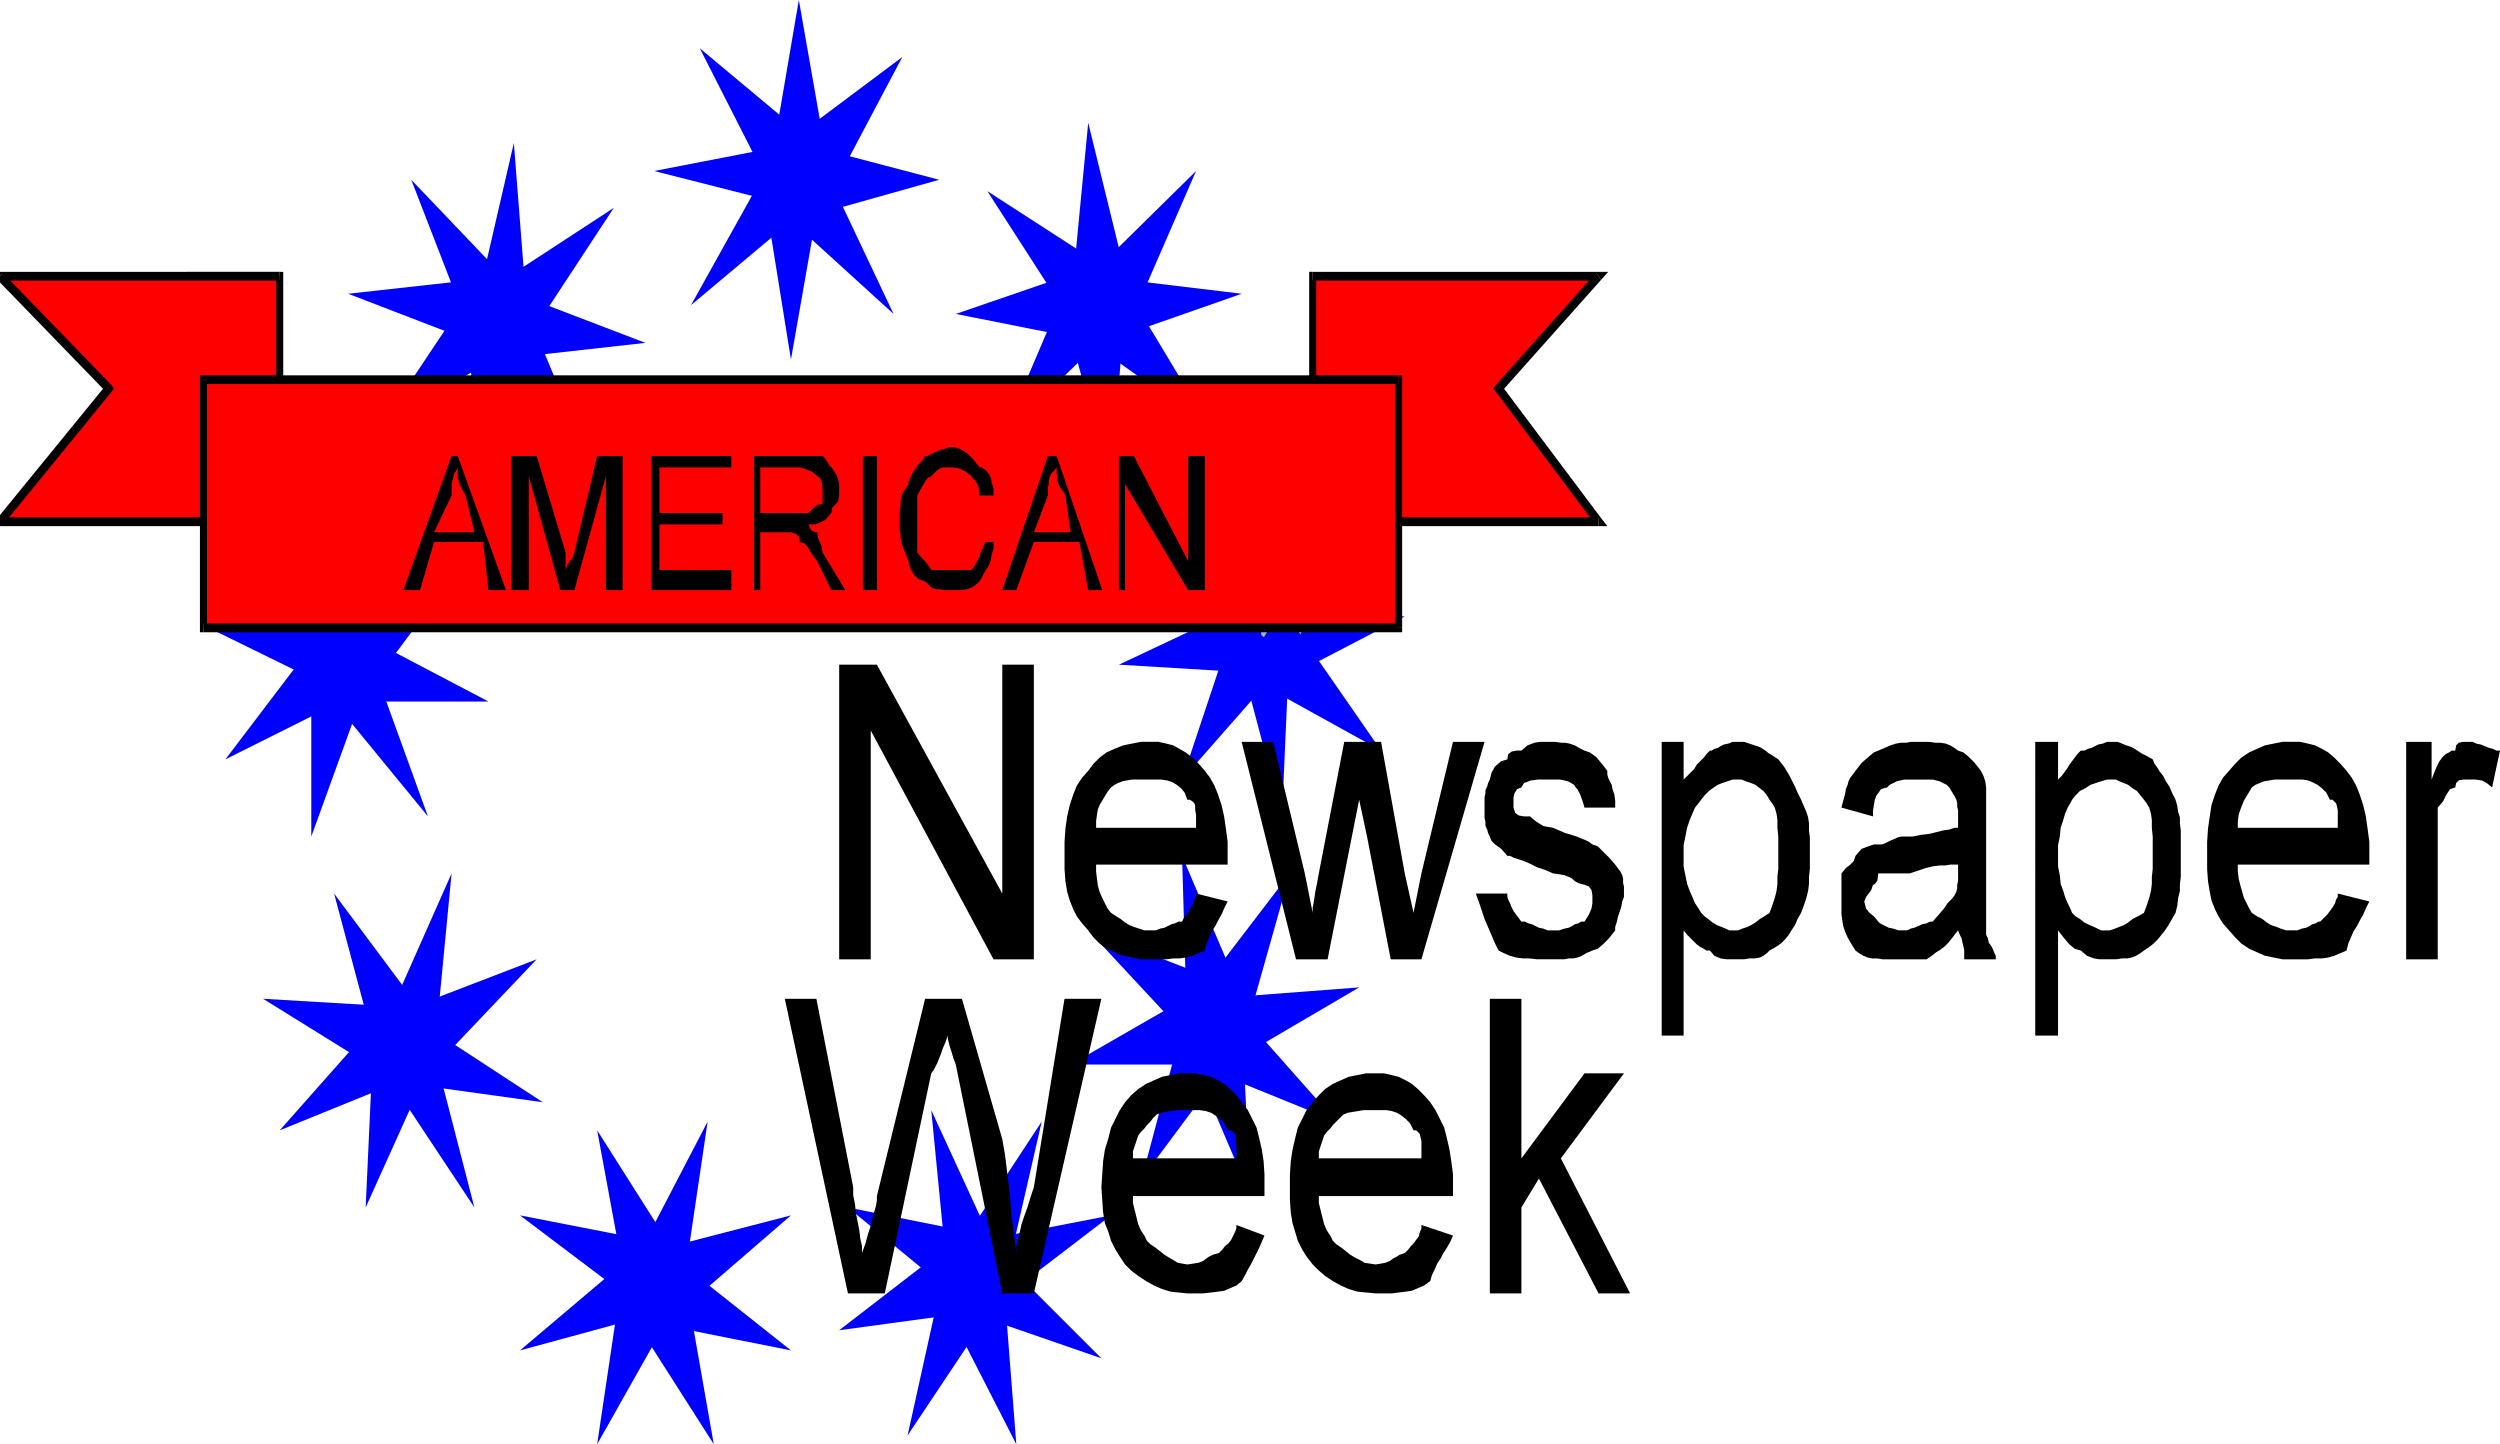 <svg xmlns="http://www.w3.org/2000/svg" fill-rule="evenodd" height="1.647in" preserveAspectRatio="none" stroke-linecap="round" viewBox="0 0 2851 1647" width="2.851in"><style>.brush2{fill:#00f}.pen1{stroke:none}.brush3{fill:#b2b2b2}.brush4{fill:red}.brush5{fill:#000}</style><path class="pen1 brush2" d="m911 0-35 205h71L911 0z"/><path class="pen1 brush2" d="m798 55 88 173 52-56L798 55z"/><path class="pen1 brush2" d="m746 195 165 42v-74l-165 32z"/><path class="pen1 brush2" d="m788 348 143-120-45-56-98 176z"/><path class="pen1 brush2" d="m902 410 36-205h-69l33 205z"/><path class="pen1 brush2" d="m1019 358-88-186-45 65 133 121z"/><path class="pen1 brush2" d="m1071 205-160-42v87l160-45z"/><path class="pen1 brush2" d="M1029 65 886 172l52 65 91-172zM469 205l72 186 52-56-124-130z"/><path class="pen1 brush2" d="m397 335 169 65 11-85-180 20z"/><path class="pen1 brush2" d="m433 488 160-97-52-65-108 162z"/><path class="pen1 brush2" d="m550 563 52-195-71-10 19 205z"/><path class="pen1 brush2" d="m674 531-81-196-52 56 133 140z"/><path class="pen1 brush2" d="m736 391-170-65v84l170-19z"/><path class="pen1 brush2" d="m700 237-150 98 43 65 107-163z"/><path class="pen1 brush2" d="m586 163-45 195 61 10-16-205zM238 716l153 75 6-75H238z"/><path class="pen1 brush2" d="m257 866 150-75-36-75-114 150z"/><path class="pen1 brush2" d="m355 954 71-196-71-9v205z"/><path class="pen1 brush2" d="m488 931-71-196-52 46 123 150z"/><path class="pen1 brush2" d="m557 800-160-84-6 84h166z"/><path class="pen1 brush2" d="m531 638-160 88 46 65 114-153z"/><path class="pen1 brush2" d="m426 553-61 196 61 19V553z"/><path class="pen1 brush2" d="m300 586 65 195 61-55-126-140zm19 703 160-65-36-75-124 140z"/><path class="pen1 brush2" d="m417 1377 78-173-69-23-9 196z"/><path class="pen1 brush2" d="m541 1377-53-205-55 42 108 163z"/><path class="pen1 brush2" d="m619 1257-150-98-16 75 166 23z"/><path class="pen1 brush2" d="m612 1094-169 65 36 75 133-140z"/><path class="pen1 brush2" d="m515 996-82 185 62 23 20-208z"/><path class="pen1 brush2" d="m381 1019 52 195 62-42-114-153z"/><path class="pen1 brush2" d="m300 1139 153 95 16-85-169-10zm381 508 97-172-68-23-29 195z"/><path class="pen1 brush2" d="m814 1647-36-205-68 42 104 163z"/><path class="pen1 brush2" d="m902 1540-140-111-26 78 166 33z"/><path class="pen1 brush2" d="m902 1386-166 43 26 78 140-121z"/><path class="pen1 brush2" d="m807 1279-90 173 61 23 29-196z"/><path class="pen1 brush2" d="m681 1289 36 195 61-42-97-153z"/><path class="pen1 brush2" d="m593 1386 143 108 26-75-169-33z"/><path class="pen1 brush2" d="m593 1540 169-46-26-75-143 121zm566 107-16-205-72 33 88 172z"/><path class="pen1 brush2" d="m1256 1549-130-130-29 75 159 55z"/><path class="pen1 brush2" d="m1267 1386-170 33 29 75 141-108z"/><path class="pen1 brush2" d="m1188 1279-107 163 62 33 45-196z"/><path class="pen1 brush2" d="m1062 1266 19 195 62-19-81-176z"/><path class="pen1 brush2" d="m967 1377 130 107 29-75-159-32z"/><path class="pen1 brush2" d="m957 1517 169-23-29-85-140 108z"/><path class="pen1 brush2" d="m1035 1637 108-162-62-46-46 208zm489-358-124-140-36 75 160 65z"/><path class="pen1 brush2" d="m1550 1126-170 13 20 75 150-88z"/><path class="pen1 brush2" d="m1471 996-117 153 62 42 55-195z"/><path class="pen1 brush2" d="m1348 976 6 205 72-22-78-183z"/><path class="pen1 brush2" d="m1241 1061 133 143 36-78-169-65z"/><path class="pen1 brush2" d="M1221 1214h169l-16-88-153 88z"/><path class="pen1 brush2" d="m1302 1344 114-153-62-42-52 195z"/><path class="pen1 brush2" d="m1426 1364-10-205-68 22 78 183zm176-661-167-10 17 88 150-78z"/><path class="pen1 brush3" d="m1540 563-124 140 55 55 69-195z"/><path class="pen1 brush3" d="m1416 531-6 204 68-9-62-195z"/><path class="pen1 brush3" d="m1312 605 114 153 36-65-150-88z"/><path class="pen1 brush2" d="m1276 758 166 10-7-85-159 75z"/><path class="pen1 brush2" d="m1348 889 123-140-61-46-62 186z"/><path class="pen1 brush2" d="m1462 931 9-205-61 9 52 196z"/><path class="pen1 brush2" d="m1575 856-113-163-46 75 159 88zm-211-661-133 131 52 55 81-186z"/><path class="pen1 brush2" d="m1241 140-20 208h71l-51-208z"/><path class="pen1 brush2" d="m1126 218 105 163 45-66-150-97z"/><path class="pen1 brush2" d="m1090 358 166 33-6-88-160 55z"/><path class="pen1 brush2" d="m1143 498 133-130-55-53-78 183z"/><path class="pen1 brush2" d="m1267 553 16-205-69 10 53 195z"/><path class="pen1 brush2" d="m1380 488-104-173-45 66 149 107z"/><path class="pen1 brush2" d="m1416 335-166-20 6 76 160-56z"/><path class="pen1 brush4" d="M1823 595h-326V315h326l-114 128 114 152z"/><path class="pen1 brush5" fill-rule="nonzero" d="m1493 595 4 5h326v-10h-326l4 5h-8v5h4z"/><path class="pen1 brush5" fill-rule="nonzero" d="m1497 310-4 5v280h8V315l-4 5v-10h-4v5z"/><path class="pen1 brush5" fill-rule="nonzero" d="m1826 319-3-9h-326v10h326l-3-9 6 8 8-9h-11z"/><path class="pen1 brush5" fill-rule="nonzero" d="M1712 439v8l114-128-6-8-114 128v8-8l-3 4 3 4z"/><path class="pen1 brush5" fill-rule="nonzero" d="m1823 600 3-9-114-152-6 8 114 152 3-9v10h10l-7-9z"/><path class="pen1 brush4" d="M0 595h319V315H0l124 128L0 595z"/><path class="pen1 brush5" fill-rule="nonzero" d="m315 595 4-5H0v10h319l4-5-4 5h4v-5z"/><path class="pen1 brush5" fill-rule="nonzero" d="m319 320-4-5v280h8V315l-4-5 4 5v-5h-4z"/><path class="pen1 brush5" fill-rule="nonzero" d="m3 311-3 9h319v-10H0l-3 9 3-9h-12l9 9z"/><path class="pen1 brush5" fill-rule="nonzero" d="M127 447v-8L3 311l-6 8 124 128v-8l6 8 3-4-3-4z"/><path class="pen1 brush5" fill-rule="nonzero" d="m0 590 3 9 124-152-6-8L-3 591l3 9-3-9-7 9H0z"/><path class="pen1 brush4" d="M1595 716V433H232v283h1363z"/><path class="pen1 brush5" fill-rule="nonzero" d="m1595 438-4-5v283h8V433l-4-5 4 5v-5h-4z"/><path class="pen1 brush5" fill-rule="nonzero" d="m236 433-4 5h1363v-10H232l-4 5 4-5h-4v5z"/><path class="pen1 brush5" fill-rule="nonzero" d="m232 711 4 5V433h-8v283l4 5-4-5v5h4z"/><path class="pen1 brush5" fill-rule="nonzero" d="m1591 716 4-5H232v10h1363l4-5-4 5h4v-5z"/><path class="pen1 brush5" d="m460 673 55-153h7l55 153h-20l-6-55h-56l-16 55h-19zm35-66h46l-10-42-3-5-2-4-2-4-1-4-1-4v-11l-2 4-2 3-1 4-1 4-1 4v13l-20 42zm88 66V520h29l33 110v20l2-6 3-4 3-4 2-6 26-110h29v153h-19V543l-36 130h-16l-36-130v130h-20zm160 0V520h91v13h-82v52h72v13h-72v52h82v23h-91zm117 0V520h78l2 2 3 4 3 5 2 2 3 4 2 3 2 4 1 4 1 4v13l-1 6-3 4-4 4-1 6-7 8-6 3-6 2h-7l2 5 3 3 3 1h2l1 7 2 4 2 5 1 7 26 43h-16l-16-33-6-8-4-7-4-5-6-2v-2l-1-4-3-3-6-2h-35v66h-7zm7-88h55l6-6 4-3 2-1h4v-19l-1-7-2-4-3-2-2-2-4-3-7-3-7-2h-45v52zm117 88V520h16v153h-16zm140-55h9v8l-2 6-1 6-2 6-3 5-3 5-2 4-3 5-7 6-7 3-8 1h-18l-5-1h-4l-4-1-3-2-3-3-3-3-7-2-6-6-4-7-2-8-3-8-3-7-2-6-1-5v-5l-1-4v-22l1-6v-6l1-5 2-5 3-4 3-5v-3l2-4 2-4 2-4 3-4 3-4 4-4 3-5h3l3-2 3-1 4-2 4-2 5-1 5-2h6l7 2 8 5 7 7 7 9h3l2 2 3 2 3 4 2 4 1 6 2 6v8h-16l-1-9-3-7-4-4-1-2-8-6-7-3-6-1h-11l-4 1-4 3-6 6-4 2-3 4-4 7-5 9v65l5 6 4 4 3 4 4 6h46l3-4 2-4 2-3 2-4 1-4 2-4 2-5 2-4zm19 55 52-153h10l52 153h-16l-10-55h-52l-20 55h-16zm36-66h42l-6-42-3-5-3-4-2-4-1-4v-4l-1-4v-7l-3 4-3 3-2 4-1 4v4l-1 4v9l-16 42zm97 66V520h17l62 120V520h19v153h-19l-72-121v121h-7zm-319 421V758h43l143 261V758h36v336h-46L993 833v261h-36zm407-75 36 9-4 8-3 7-4 7-3 6-4 6-3 7-3 7-2 8-7 3-7 3-8 2-7 1h-7l-8 1h-29l-10-2-10-2-10-4-9-4-8-6-7-7-6-8-7-8-6-8-4-8-4-10-3-10-2-12-1-14v-31l1-15 2-14 3-13 4-12 4-10 6-9 7-8 6-8 7-7 8-6 9-4 10-4 10-2 10-2h20l9 2 8 2 7 4 7 4 8 6 7 7 7 8 6 8 5 9 4 10 4 12 3 13 2 14 2 15v26h-150v8l1 8 1 8 2 7 3 7 3 6 3 6 4 5 6 4 5 3 5 4 5 3 5 2 6 2 6 2h13l5-2 5-1 4-2 4-2 4-1 4-2h4l2-4 3-4 3-4 2-4 3-5 1-4 2-3v-4zm-114-75h114v-15l-1-5v-5l-1-3-2-2-3-2h-3l-3-8-4-5-5-4-5-3-6-2-7-1h-33l-6 1-5 1-5 2-4 2-4 3-4 5-3 5-3 5-3 5-2 5-1 6-1 7v8zm228 150-62-248h36l36 150 9 45v-6l1-5 1-6 1-7 2-10 2-11 29-150h42l27 150 10 45 9-45 36-150h36l-72 248h-35l-27-140-9-42-36 182h-36zm205-75h36v4l1 3 2 4 2 5 2 4 3 4 3 4 3 4h4l4 2 4 1 4 2 4 2 5 1 5 2h13l6-2 5-1 4-2 3-2 4-1 3-2h4l5-8 3-7 1-6v-9l-1-6-3-4-5-2-4-1-3-1-4-2-3-3-4-2-5-2-6-1-7-1-9-4-9-3-8-4-7-3-6-2-6-2-4-2h-3l-7-8-7-5-4-4-2-5-2-4-1-4-2-4v-5l-1-4v-24l1-4v-4l2-4 1-4 2-4 2-8 4-7 7-6 7-2 1-6 4-3 5-1h6l7-6 8-3 6-1h18l6 1h5l5 1 6 2 5 3 6 3 6 2 7 5 6 7 7 9v4l1 4 2 4 2 4 1 5 2 6 1 7v8h-35l-2-7-3-8-3-6-2-2-2-3-3-2-4-2-4-1-5-1h-25l-8 1-8 3-3 5-5 2-3 5-1 5v11l2 6 4 3 6 1h7l2 2 5 4 8 5 11 2 7 3 7 3 7 2 6 2 5 2 5 2 4 2 4 3 6 2 6 6 7 7 7 8 3 4 3 4 2 4 1 4v5l1 4v12l-2 5-1 6-2 6-2 6-1 5-2 6v4l-7 9-7 7-6 5-6 2-7 3-5 3-5 2-5 1h-5l-5 1h-31l-9-1h-7l-8-1-7-2-7-3-6-3-4-8-3-7-3-7-3-7-3-7-3-9-3-9-4-11zm212 162V846h25v43l4-4 4-4 4-4 3-5 4-4 4-4 3-4 4-4h2l3-2 4-1 3-2 4-2 5-1 5-2h13l6 2 6 2 6 2 5 3 5 4 5 3 6 4 4 5 3 4 3 5 3 5 3 6 3 6 3 7 4 8 3 7 3 7 2 6 1 7v8l1 8v36l-1 9v8l-1 8-2 8-3 9-3 8-4 7-3 7-4 6-3 5-4 5-5 5-6 4-7 4-3 3-4 3-4 2-6 1h-6l-6 1h-20l-7-1-7-3-5-6h-4l-3-2-4-2-4-3-3-3-4-4-4-4-4-5v120h-25zm25-205v12l2 10 2 10 3 8 3 7 3 7 4 6 3 5 4 4 4 3 5 4 5 3 5 2 5 2 4 2h10l5-2 6-2 4-2 5-3 5-4 5-3 6-4 3-8 3-9 2-8 1-8v-8l1-9v-37l-1-10v-9l-1-7-2-7-3-5-3-4-3-5-4-5-4-3-5-4-5-2-6-2-5-2h-10l-6 2-6 2-5 2-6 4-4 3-5 5-4 5-3 4-4 5-3 7-3 7-3 9-2 10-2 10v12zm313 85-4 5-3 4-4 5-4 4-5 4-5 3-5 4-6 4h-50l-6-1h-6l-5-1-5-2-5-3-4-3-5-8-4-7-3-7-2-6-1-6-1-7v-47l5-6 5-4 4-4 2-6 7-8 8-3 6-2h9l3-1 4-2 4-2 3-1 4-2 4-1h13l10-2 9-1 8-2 8-2 7-1 6-2h4v-20l-1-4v-4l-1-4-2-4-3-5-3-5-3-3-4-2-4-2-4-1-4-1h-32l-5 1-4 1-4 2-4 2-3 3-4 1-3 1-2 3-3 4-2 5-1 6-1 6v7l-36-10 2-8 2-7 1-6 2-5 1-4 2-4 3-4 3-4 7-9 8-7 6-5 5-2 7-3 7-3 6-2 6-1h6l5-1h21l7 1h6l6 1 5 2 5 3 4 3 6 2 6 5 7 7 7 9 1 2 2 4 2 6 1 7v168l2 4 1 5 3 4 2 4 1 3 2 4v4h-36v-11l-1-4-1-4-1-5-2-4-2-5zm0-75h-9l-6 1h-6l-8 1-8 2-9 3-9 3h-36l-1 8-2 3-2 2h-1l-2 6-3 4-3 4-2 5 2 8 4 5 5 4 5 6 2 2 2 1 4 2 4 2 5 1 6 2h10l4-2 4-1 5-2 4-2 5-1 4-2h3l7-8 6-7 4-6 2-2 3-3 3-4 2-4 1-4v-4l1-4v-19zm88 195V846h26v43l4-4 3-4 3-4 3-5 3-4 3-4 3-4 4-4h4l4-2 4-1 4-2 4-2 5-1 5-2h12l5 2 5 2 6 2 5 3 6 4 6 3 7 4 2 5 3 4 3 5 4 5 3 6 4 6 3 7 4 8 2 7 1 7 2 6v7l1 8v53l-1 8v8l-2 8-1 9-2 8-4 7-4 7-4 6-4 5-4 5-5 5-5 4-6 4-4 3-5 3-5 2-5 1h-6l-7 1h-19l-6-1-8-3-7-6-7-2-6-5-6-7-7-9v120h-26zm26-205v12l2 10 1 10 3 8 2 7 3 7 3 6 2 5 4 4 5 3 5 4 6 3 5 2 4 2 4 2h10l6-2 5-2 5-2 5-3 5-4 6-3 7-4 3-8 3-9 2-8 1-8v-8l1-9v-37l-1-10v-9l-1-7-2-7-3-5-3-4-4-5-4-5-5-3-5-4-5-2-5-2-4-2h-10l-7 2-6 2-6 2-6 4-6 3-5 5-4 5-2 4-3 5-3 7-2 7-3 9-1 10-2 10v12zm319 43 36 9-4 8-3 7-4 7-3 6-4 6-3 7-3 7-2 8-7 3-7 3-7 2-7 1h-8l-8 1h-29l-10-2-10-2-9-4-9-4-9-6-7-7-7-8-7-8-5-8-4-8-4-10-2-10-2-12-1-14v-31l1-15 2-14 2-13 4-12 4-10 5-9 7-8 7-8 7-7 9-6 9-4 9-4 10-2 10-2h20l9 2 8 2 8 4 7 4 7 6 7 7 7 8 6 8 5 9 4 10 4 12 3 13 2 14 2 15v26h-150v8l1 8 2 8 2 7 2 7 3 6 3 6 3 5 6 4 6 3 5 4 5 3 6 2 5 2 6 2h13l5-2 5-1 4-2 3-2 4-1 3-2h2l4-4 4-4 3-4 3-4 3-5 1-4 2-3v-4zm-114-75h114v-20l-1-5-1-3-2-2-2-2h-3l-4-8-5-5-5-4-6-3-5-2-6-1h-32l-6 1-6 1-5 2-5 2-4 3-3 5-3 5-3 5-2 5-2 5-2 6-1 7v8zm192 150V846h29v43l3-8 3-7 3-6 3-4 4-4 4-2 3-2h4l1-6 3-3 5-1h11l4 2 5 1 5 2 5 2 4 1 4 2h4l-9 42-6-5-6-3-7-1h-14l-5 1-3 3-1 5-6 2-4 6-4 8-6 7v173h-36zM967 1475l-72-336h36l42 215v9l2 10 1 10 2 10 2 10 1 9 2 9v8l4-11 3-11 3-9 2-9 2-7 2-7 1-6v-5l55-225h42l46 160 3 17 2 16 2 17 2 16 1 16 2 16 2 16 2 16v-8l2-8 2-8 2-9 3-9 4-11 3-10 4-12 35-215h42l-77 336h-36l-53-261-3-8-2-7-2-6-1-4-1-4v-4l-3 8-3 7-2 6-2 5-2 5-2 4-2 4-3 4-53 251h-42zm443-78 32 12-3 7-3 7-3 6-3 6-3 6-4 7-3 6-4 7-6 5-7 3-7 3-7 1-8 1-9 1h-18l-10-1-9-1-10-3-9-4-9-5-9-6-8-6-7-7-6-9-5-8-5-10-3-10-4-10-2-12-1-14-1-15 1-15 1-15 2-13 4-13 3-12 5-10 5-10 6-9 7-8 8-7 9-6 9-4 9-4 10-2 9-2h19l9 2 9 2 8 4 7 4 7 6 7 7 6 8 7 9 5 10 5 10 3 12 3 13 2 13 1 15v25h-150v8l2 8 2 8 2 8 3 7 4 6 3 6 4 4 6 4 5 4 5 4 5 3 5 3 5 3 5 1 6 1 7-1 6-1 5-2 4-3 3-2 4-2 3-1 4-1 4-4 3-4 4-3 3-4 2-4 2-4 2-5v-4zm-118-76h118v-14l-1-6v-4l-1-4-2-2-3-2h-3l-4-8-5-5-5-4-5-3-6-2-7-1h-26l-7 1-6 1-5 1-5 2-4 4-3 4-4 4-3 4-4 4-3 4-2 6-2 6-2 6v8zm329 76 36 12-3 7-4 7-4 6-3 6-4 6-3 7-3 6-2 7-7 5-7 3-7 3-7 1-8 1-8 1h-18l-11-1-10-1-10-3-9-4-9-5-9-6-7-6-7-7-7-9-5-8-5-10-3-10-3-10-2-12-1-14v-30l1-15 2-13 3-13 3-12 5-10 5-10 7-9 7-8 7-7 9-6 9-4 9-4 10-2 10-2h20l9 2 8 2 8 4 7 4 7 6 7 7 7 8 6 9 5 10 5 10 3 12 3 13 2 13 2 15v25h-153v8l2 8 2 8 2 8 3 7 4 6 3 6 4 4 6 4 5 4 5 4 5 3 6 3 5 3 6 1 7 1 6-1 5-1 5-2 4-3 4-2 3-2 3-1 3-1 4-4 3-4 3-3 3-4 3-4 1-4 2-5v-4zm-117-76h117v-20l-1-4-1-4-2-2-2-2h-3l-4-8-5-5-5-4-5-3-6-2-6-1h-26l-6 1-6 1-6 1-5 2-4 4-4 4-4 4-3 4-4 4-3 4-2 6-2 6-2 6v8zm195 154v-336h36v182l72-97h45l-72 97 79 154h-36l-68-131-20 33v98h-36z"/></svg>
